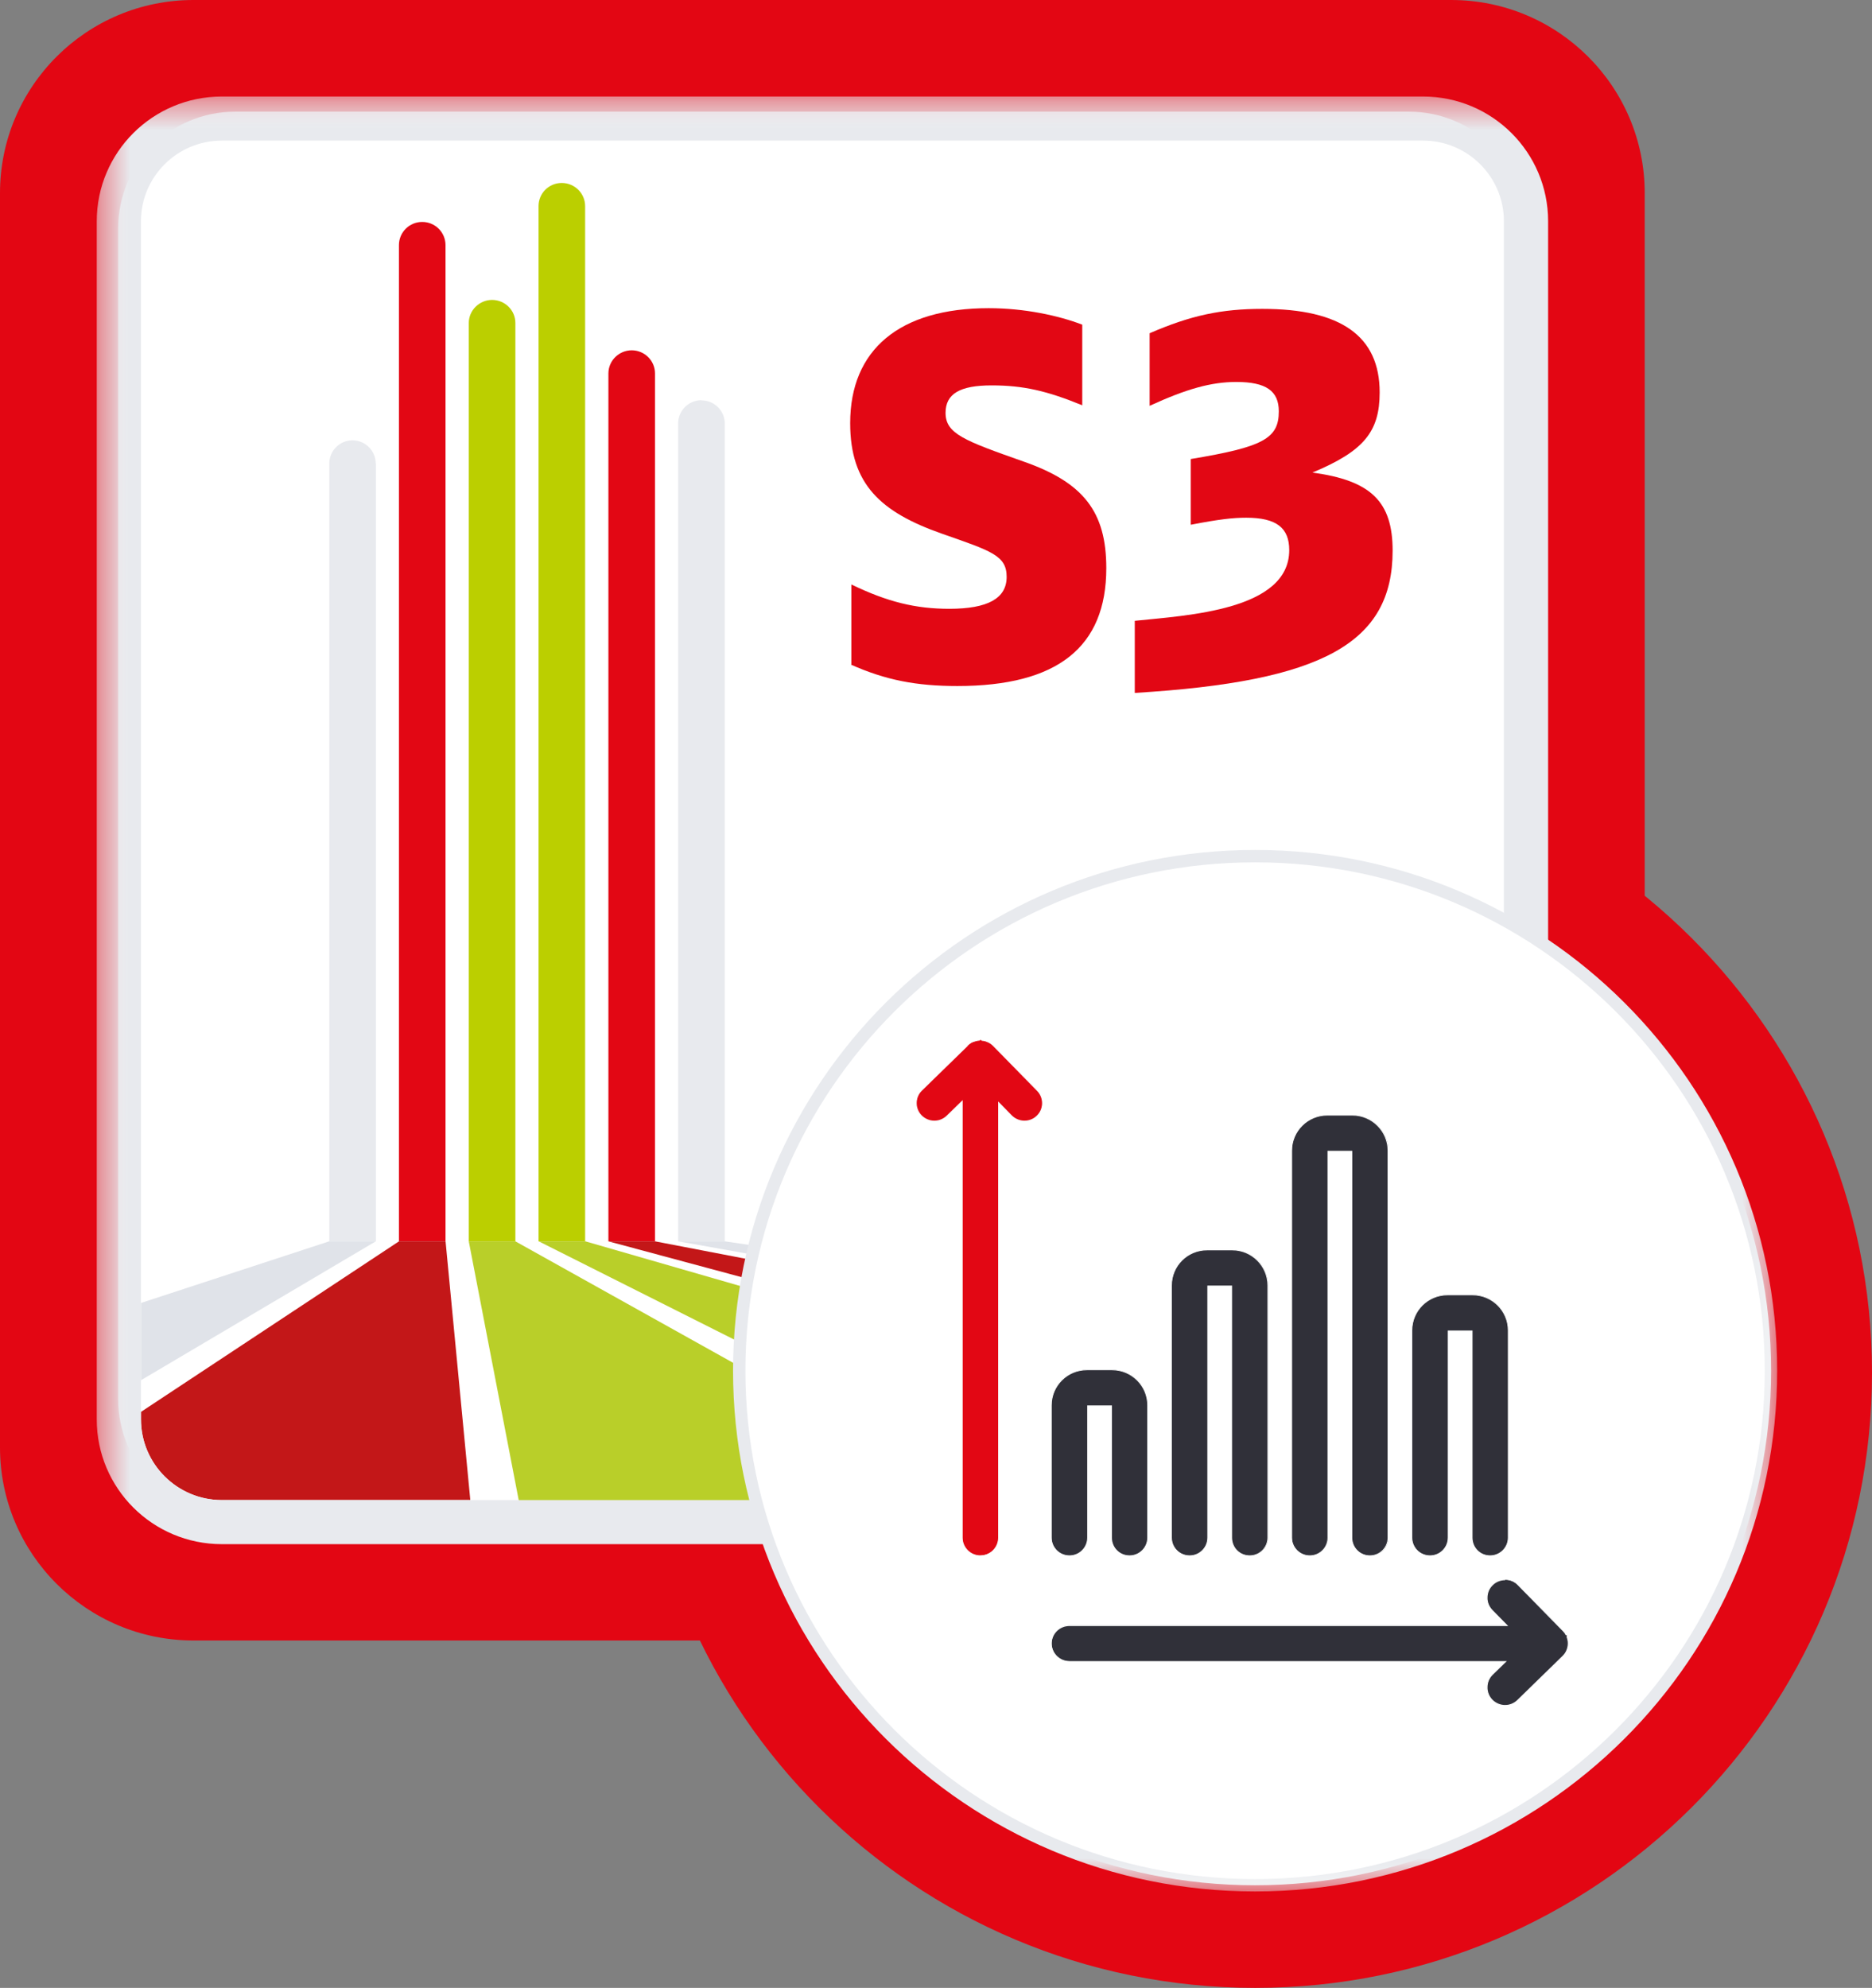 <svg width="65" height="69" viewBox="0 0 65 69" fill="none" xmlns="http://www.w3.org/2000/svg">
<rect x="0" y="0" width="65" height="69" fill="#808080" stroke="none"/>
<g clip-path="url(#clip0_3411_5277)">
<path d="M6.719 0H50.388C54.097 0 57.108 3.001 57.108 6.7V50.242C57.108 53.94 54.097 56.942 50.388 56.942H6.719C3.01 56.942 0 53.94 0 50.242V6.7C0 3.001 3.01 0 6.719 0Z" fill="#E30613"/>
<path d="M43.586 69C55.413 69 65 59.441 65 47.648C65 35.856 55.413 26.297 43.586 26.297C31.759 26.297 22.172 35.856 22.172 47.648C22.172 59.441 31.759 69 43.586 69Z" fill="#E30613"/>
<mask id="mask0_3411_5277" style="mask-type:luminance" maskUnits="userSpaceOnUse" x="3" y="3" width="62" height="64">
<path d="M64.188 3.35H3.359V66.708H64.188V3.35Z" fill="white"/>
</mask>
<g mask="url(#mask0_3411_5277)">
<path d="M48.92 52.617H8.166C5.921 52.617 4.102 50.803 4.102 48.564V7.929C4.102 5.689 5.921 3.876 8.166 3.876H48.92C51.166 3.876 52.985 5.689 52.985 7.929V48.564C52.985 50.803 51.166 52.617 48.92 52.617Z" fill="white"/>
</g>
<mask id="mask1_3411_5277" style="mask-type:luminance" maskUnits="userSpaceOnUse" x="3" y="3" width="62" height="64">
<path d="M64.188 3.35H3.359V66.708H64.188V3.35Z" fill="white"/>
</mask>
<g mask="url(#mask1_3411_5277)">
<path d="M13.045 16.088C13.045 15.645 12.684 15.284 12.239 15.284C11.795 15.284 11.434 15.645 11.434 16.088V43.087H13.051V16.088H13.045Z" fill="#E8EAEE"/>
<path d="M18.031 52.174L16.277 43.087H17.895L34.189 52.174H18.031Z" fill="#B9CF29"/>
<path d="M14.657 7.704C14.213 7.704 13.852 8.064 13.852 8.508V43.087H15.469V8.508C15.469 8.064 15.108 7.704 14.663 7.704" fill="#E20714"/>
<path d="M17.089 10.41C16.645 10.41 16.277 10.77 16.277 11.213V43.087H17.895V11.213C17.895 10.77 17.534 10.41 17.083 10.41" fill="#BBCF00"/>
<path d="M20.317 7.155C20.317 6.712 19.955 6.351 19.505 6.351C19.055 6.351 18.699 6.712 18.699 7.155V43.087H20.317V7.155Z" fill="#BBCF00"/>
<path d="M21.937 12.159C21.492 12.159 21.125 12.519 21.125 12.962V43.087H22.743V12.962C22.743 12.519 22.381 12.159 21.931 12.159" fill="#E20714"/>
<path d="M24.359 13.89C23.914 13.89 23.547 14.25 23.547 14.693V43.087H25.165V14.699C25.165 14.256 24.803 13.896 24.353 13.896" fill="#E8EAEE"/>
<path d="M13.048 43.087H11.43L4.895 45.226V47.908L13.048 43.087Z" fill="#E0E3E9"/>
<path d="M13.854 43.087L4.895 49.007V49.267C4.895 50.815 6.157 52.068 7.703 52.068H16.33L15.471 43.087H13.854Z" fill="#C31718"/>
<path d="M50.585 51.813L20.325 43.087H18.707L36.578 52.068H49.418C49.832 52.068 50.229 51.973 50.591 51.813" fill="#B9CF29"/>
<path d="M22.743 43.087H21.125L51.415 51.229C51.913 50.721 52.221 50.029 52.221 49.267V48.753L22.743 43.087Z" fill="#C31718"/>
<path d="M25.168 43.087H23.551L52.217 48.198V47.081L25.168 43.087Z" fill="#E0E3E9"/>
<path d="M49.41 4.88C50.963 4.88 52.219 6.138 52.219 7.68V49.267C52.219 50.815 50.957 52.068 49.41 52.068H7.703C6.15 52.068 4.894 50.809 4.894 49.267V7.68C4.894 6.133 6.156 4.88 7.703 4.88H49.41ZM49.41 3.35H7.703C5.303 3.35 3.359 5.288 3.359 7.68V49.267C3.359 51.66 5.303 53.598 7.703 53.598H49.41C51.81 53.598 53.754 51.66 53.754 49.267V7.68C53.754 5.288 51.81 3.35 49.41 3.35Z" fill="#E8EAEE"/>
<path d="M25.66 47.577C25.66 57.444 33.683 65.438 43.578 65.438C53.473 65.438 61.496 57.438 61.496 47.577C61.496 37.717 53.473 29.717 43.578 29.717C33.683 29.717 25.66 37.717 25.66 47.577Z" fill="white"/>
</g>
<mask id="mask2_3411_5277" style="mask-type:luminance" maskUnits="userSpaceOnUse" x="3" y="3" width="59" height="63">
<path d="M61.622 3.35H3.359V65.567H61.622V3.35Z" fill="white"/>
</mask>
<g mask="url(#mask2_3411_5277)">
<path d="M43.58 65.438C53.472 65.438 61.492 57.441 61.492 47.577C61.492 37.714 53.472 29.717 43.58 29.717C33.688 29.717 25.668 37.714 25.668 47.577C25.668 57.441 33.688 65.438 43.58 65.438Z" stroke="#E8EAEE" stroke-width="0.43" stroke-miterlimit="10"/>
</g>
<mask id="mask3_3411_5277" style="mask-type:luminance" maskUnits="userSpaceOnUse" x="3" y="3" width="62" height="64">
<path d="M64.188 3.35H3.359V66.708H64.188V3.35Z" fill="white"/>
</mask>
<g mask="url(#mask3_3411_5277)">
<path d="M34.041 53.999C33.691 53.999 33.413 53.716 33.413 53.373V38.225L32.879 38.745C32.761 38.863 32.607 38.922 32.441 38.922C32.275 38.922 32.109 38.857 31.991 38.733C31.872 38.615 31.807 38.455 31.813 38.29C31.819 38.125 31.884 37.965 32.002 37.847L33.59 36.299L33.608 36.264H33.62L33.638 36.246H33.65C33.697 36.204 33.745 36.181 33.798 36.157C33.863 36.133 33.928 36.116 33.999 36.11L34.053 36.075L34.082 36.104C34.153 36.116 34.218 36.128 34.278 36.151C34.361 36.181 34.432 36.234 34.491 36.293L36.02 37.853C36.263 38.101 36.257 38.497 36.008 38.739C35.889 38.857 35.735 38.916 35.569 38.916C35.404 38.916 35.238 38.851 35.119 38.727L34.669 38.266V53.367C34.669 53.716 34.384 53.993 34.041 53.993" fill="#E20714"/>
<path d="M34.054 36.092L34.077 36.116H34.083L34.095 36.128C34.154 36.128 34.22 36.145 34.273 36.169C34.35 36.199 34.421 36.246 34.48 36.305L36.009 37.865C36.246 38.107 36.24 38.497 35.997 38.727C35.885 38.839 35.731 38.898 35.571 38.898C35.411 38.898 35.251 38.834 35.132 38.715L34.711 38.284L34.658 38.231V53.373C34.658 53.71 34.386 53.988 34.042 53.988C33.698 53.988 33.426 53.71 33.426 53.373V38.184L33.372 38.237L32.869 38.727C32.75 38.839 32.602 38.898 32.442 38.898C32.282 38.898 32.122 38.834 32.004 38.715C31.767 38.473 31.773 38.083 32.015 37.853L33.603 36.305V36.299L33.615 36.275H33.621H33.633H33.639V36.264L33.651 36.252C33.692 36.216 33.74 36.187 33.793 36.169C33.858 36.145 33.923 36.128 33.989 36.122H34H34.006L34.042 36.098L34.054 36.092ZM34.054 36.051L34 36.092C33.929 36.092 33.858 36.11 33.793 36.139C33.74 36.163 33.686 36.193 33.645 36.228L33.627 36.246H33.603L33.58 36.287L31.992 37.835C31.737 38.083 31.731 38.491 31.98 38.745C32.104 38.875 32.276 38.94 32.442 38.94C32.608 38.94 32.768 38.881 32.892 38.757L33.396 38.266V53.379C33.396 53.734 33.686 54.023 34.042 54.023C34.397 54.023 34.688 53.734 34.688 53.379V38.314L35.108 38.745C35.233 38.875 35.399 38.94 35.571 38.94C35.742 38.94 35.897 38.881 36.021 38.757C36.276 38.509 36.282 38.101 36.033 37.847L34.504 36.287C34.445 36.222 34.368 36.175 34.285 36.139C34.225 36.116 34.16 36.098 34.095 36.092L34.054 36.051Z" fill="#FAFBFB"/>
<path d="M52.261 59.199C52.089 59.199 51.929 59.134 51.811 59.01C51.692 58.891 51.627 58.732 51.633 58.56C51.633 58.395 51.704 58.236 51.823 58.117L52.285 57.668H37.14C36.79 57.668 36.512 57.385 36.512 57.042C36.512 56.699 36.796 56.416 37.14 56.416H52.332L51.811 55.89C51.692 55.772 51.627 55.612 51.633 55.447C51.633 55.282 51.704 55.122 51.823 55.004C51.941 54.886 52.095 54.827 52.261 54.827C52.439 54.827 52.593 54.898 52.711 55.016L54.276 56.611C54.317 56.652 54.347 56.694 54.37 56.741L54.412 56.747V56.829C54.436 56.894 54.447 56.965 54.453 57.03V57.048C54.453 57.131 54.436 57.208 54.406 57.284C54.376 57.361 54.329 57.432 54.264 57.491L52.7 59.015C52.581 59.134 52.427 59.193 52.261 59.193" fill="#303039"/>
<path d="M52.261 54.838H52.267C52.433 54.838 52.587 54.903 52.7 55.022L54.264 56.617C54.3 56.652 54.335 56.699 54.359 56.741V56.758H54.4V56.829V56.841C54.424 56.9 54.436 56.965 54.436 57.03V57.048C54.436 57.131 54.418 57.208 54.389 57.278C54.359 57.355 54.311 57.42 54.252 57.479L52.688 59.004C52.575 59.116 52.421 59.181 52.261 59.181C52.101 59.181 51.941 59.116 51.823 58.998C51.71 58.88 51.645 58.726 51.651 58.56C51.651 58.395 51.716 58.247 51.835 58.129L52.267 57.71L52.321 57.657H37.134C36.796 57.657 36.518 57.385 36.518 57.048C36.518 56.711 36.791 56.44 37.134 56.44H52.368L52.315 56.386L51.823 55.884C51.71 55.766 51.645 55.612 51.651 55.453C51.651 55.287 51.716 55.134 51.835 55.022C51.947 54.909 52.101 54.85 52.261 54.85M52.261 54.809C52.09 54.809 51.929 54.874 51.811 54.992C51.687 55.11 51.621 55.276 51.615 55.447C51.615 55.618 51.681 55.784 51.799 55.902L52.291 56.404H37.134C36.779 56.404 36.488 56.694 36.488 57.048C36.488 57.403 36.779 57.692 37.134 57.692H52.243L51.811 58.111C51.687 58.23 51.621 58.395 51.615 58.566C51.615 58.738 51.681 58.903 51.799 59.021C51.924 59.145 52.084 59.216 52.261 59.216C52.439 59.216 52.593 59.151 52.712 59.033L54.276 57.509C54.341 57.45 54.389 57.379 54.418 57.296C54.448 57.219 54.465 57.137 54.465 57.054V57.036C54.465 56.965 54.454 56.9 54.43 56.835V56.735H54.383C54.353 56.688 54.323 56.64 54.282 56.605L52.718 55.01C52.599 54.886 52.433 54.815 52.261 54.815H52.255" fill="#FAFBFB"/>
<path d="M39.222 53.999C38.872 53.999 38.593 53.716 38.593 53.373V48.8H37.764V53.373C37.764 53.722 37.48 53.999 37.136 53.999C36.792 53.999 36.508 53.716 36.508 53.373V48.777C36.508 48.097 37.065 47.542 37.74 47.542H38.617C39.299 47.542 39.85 48.097 39.85 48.777V53.373C39.85 53.722 39.565 53.999 39.222 53.999Z" fill="#303039"/>
<path d="M38.615 47.56C39.285 47.56 39.836 48.103 39.836 48.777V53.373C39.836 53.71 39.563 53.988 39.22 53.988C38.876 53.988 38.609 53.716 38.609 53.373V48.783H37.75V53.373C37.75 53.71 37.478 53.988 37.134 53.988C36.791 53.988 36.518 53.716 36.518 53.373V48.777C36.518 48.103 37.063 47.56 37.739 47.56H38.615ZM38.615 47.53H37.739C37.051 47.53 36.488 48.091 36.488 48.777V53.373C36.488 53.728 36.779 54.017 37.134 54.017C37.49 54.017 37.78 53.728 37.78 53.373V48.818H38.574V53.373C38.574 53.728 38.864 54.017 39.22 54.017C39.575 54.017 39.866 53.728 39.866 53.373V48.777C39.866 48.091 39.303 47.53 38.615 47.53Z" fill="#FAFBFB"/>
<path d="M43.394 53.999C43.044 53.999 42.765 53.716 42.765 53.373V44.641H41.936V53.373C41.936 53.722 41.651 53.999 41.308 53.999C40.964 53.999 40.68 53.716 40.68 53.373V44.617C40.68 43.938 41.237 43.383 41.918 43.383H42.795C43.476 43.383 44.028 43.932 44.028 44.617V53.373C44.028 53.722 43.743 53.999 43.399 53.999" fill="#303039"/>
<path d="M42.787 43.4C43.457 43.4 44.008 43.944 44.008 44.617V53.373C44.008 53.71 43.735 53.988 43.392 53.988C43.048 53.988 42.781 53.716 42.781 53.373V44.623H41.922V53.373C41.922 53.71 41.65 53.988 41.306 53.988C40.962 53.988 40.69 53.716 40.69 53.373V44.617C40.69 43.944 41.235 43.4 41.91 43.4H42.787ZM42.787 43.365H41.91C41.223 43.365 40.66 43.926 40.66 44.612V53.367C40.66 53.722 40.95 54.011 41.306 54.011C41.661 54.011 41.952 53.722 41.952 53.367V44.647H42.746V53.367C42.746 53.722 43.036 54.011 43.392 54.011C43.747 54.011 44.038 53.722 44.038 53.367V44.612C44.038 43.926 43.475 43.365 42.787 43.365Z" fill="#FAFBFB"/>
<path d="M47.569 53.999C47.22 53.999 46.941 53.716 46.941 53.373V39.962H46.112V53.373C46.112 53.722 45.827 53.999 45.483 53.999C45.14 53.999 44.855 53.716 44.855 53.373V39.938C44.855 39.259 45.412 38.704 46.094 38.704H46.971C47.652 38.704 48.203 39.259 48.203 39.938V53.373C48.203 53.722 47.919 53.999 47.575 53.999" fill="#303039"/>
<path d="M46.959 38.721C47.629 38.721 48.18 39.265 48.18 39.938V53.373C48.18 53.71 47.907 53.988 47.564 53.988C47.22 53.988 46.953 53.71 46.953 53.373V39.944H46.094V53.373C46.094 53.71 45.822 53.988 45.478 53.988C45.134 53.988 44.862 53.71 44.862 53.373V39.938C44.862 39.271 45.407 38.721 46.082 38.721H46.959ZM46.959 38.686H46.082C45.395 38.686 44.832 39.247 44.832 39.932V53.367C44.832 53.722 45.122 54.011 45.478 54.011C45.833 54.011 46.124 53.722 46.124 53.367V39.968H46.918V53.367C46.918 53.722 47.208 54.011 47.564 54.011C47.919 54.011 48.209 53.722 48.209 53.367V39.932C48.209 39.247 47.647 38.686 46.959 38.686Z" fill="#FAFBFB"/>
<path d="M51.741 53.999C51.392 53.999 51.113 53.716 51.113 53.373V46.201H50.283V53.373C50.283 53.722 49.999 53.999 49.655 53.999C49.312 53.999 49.027 53.716 49.027 53.373V46.177C49.027 45.498 49.584 44.942 50.26 44.942H51.137C51.818 44.942 52.369 45.492 52.369 46.177V53.373C52.369 53.722 52.085 53.999 51.741 53.999Z" fill="#303039"/>
<path d="M51.135 44.96C51.804 44.96 52.356 45.504 52.356 46.177V53.373C52.356 53.71 52.083 53.988 51.739 53.988C51.396 53.988 51.129 53.716 51.129 53.373V46.183H50.27V53.373C50.27 53.71 49.997 53.988 49.654 53.988C49.31 53.988 49.037 53.716 49.037 53.373V46.177C49.037 45.504 49.583 44.96 50.258 44.96H51.135ZM51.135 44.931H50.258C49.571 44.931 49.008 45.492 49.008 46.177V53.373C49.008 53.728 49.298 54.017 49.654 54.017C50.009 54.017 50.3 53.728 50.3 53.373V46.219H51.093V53.373C51.093 53.728 51.384 54.017 51.739 54.017C52.095 54.017 52.385 53.728 52.385 53.373V46.177C52.385 45.492 51.822 44.931 51.135 44.931Z" fill="#FAFBFB"/>
</g>
<path d="M29.561 23.068V20.287C30.817 20.894 31.795 21.132 32.962 21.132C34.301 21.132 34.953 20.769 34.953 20.024C34.953 19.28 34.42 19.125 32.701 18.523C30.586 17.779 29.52 16.814 29.52 14.688C29.52 12.133 31.238 10.697 34.331 10.697C35.569 10.697 36.754 10.953 37.578 11.269V14.068C36.357 13.568 35.534 13.377 34.432 13.377C33.33 13.377 32.832 13.669 32.832 14.33C32.832 15.057 33.483 15.295 35.545 16.022C37.625 16.749 38.413 17.767 38.413 19.721C38.413 22.466 36.713 23.812 33.241 23.812C31.813 23.812 30.746 23.604 29.543 23.068" fill="#E20714"/>
<path d="M44.765 19.095C44.765 18.321 44.32 17.97 43.272 17.97C42.809 17.97 42.341 18.023 41.346 18.214V15.933C43.858 15.516 44.403 15.224 44.403 14.277C44.403 13.568 43.959 13.258 42.928 13.258C42.051 13.258 41.192 13.502 39.918 14.086V11.567C41.346 10.947 42.412 10.721 43.834 10.721C46.566 10.721 47.905 11.668 47.905 13.622C47.905 14.986 47.354 15.659 45.571 16.403C47.597 16.677 48.355 17.404 48.355 19.113C48.355 22.323 45.932 23.658 39.402 24.051V21.549C41.221 21.359 44.765 21.186 44.765 19.095Z" fill="#E20714"/>
</g>
<defs>
<clipPath id="clip0_3411_5277">
<rect width="65" height="69" fill="white"/>
</clipPath>
</defs>
</svg>
